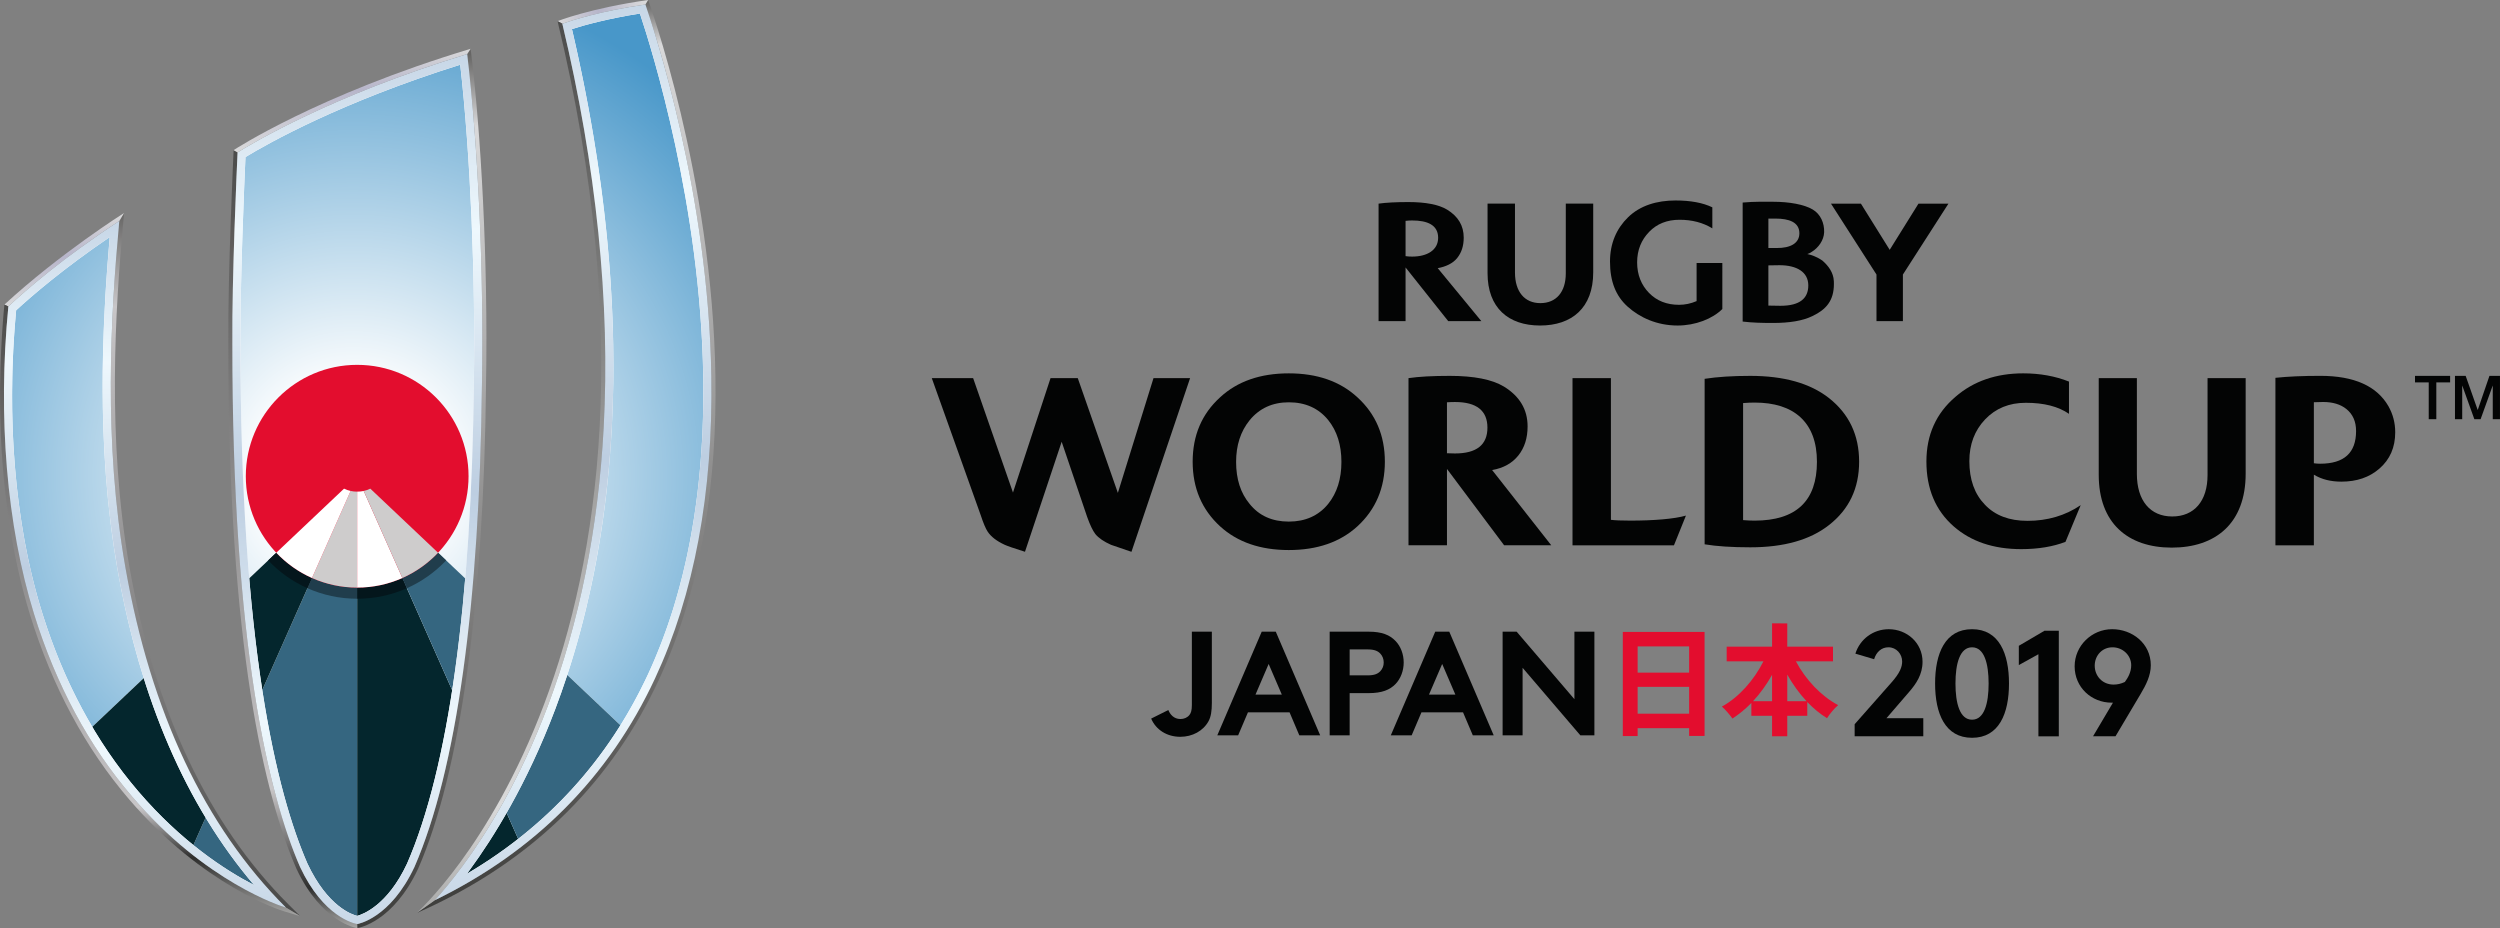 <?xml version="1.0" encoding="utf-8"?>
<!-- Generator: Adobe Illustrator 16.0.4, SVG Export Plug-In . SVG Version: 6.00 Build 0)  -->
<!DOCTYPE svg PUBLIC "-//W3C//DTD SVG 1.1//EN" "http://www.w3.org/Graphics/SVG/1.1/DTD/svg11.dtd">
<svg version="1.1"
	 id="svg2" xmlns:svg="http://www.w3.org/2000/svg" xmlns:inkscape="http://www.inkscape.org/namespaces/inkscape" xmlns:sodipodi="http://sodipodi.sourceforge.net/DTD/sodipodi-0.dtd" xmlns:cc="http://creativecommons.org/ns#" xmlns:dc="http://purl.org/dc/elements/1.1/" xmlns:rdf="http://www.w3.org/1999/02/22-rdf-syntax-ns#" inkscape:version="0.92.1 r15371" sodipodi:docname="2019-Rugby-World-Cup.svg"
	 xmlns="http://www.w3.org/2000/svg" xmlns:xlink="http://www.w3.org/1999/xlink" x="0px" y="0px" width="611.688px"
	 height="227.08px" viewBox="41.252 9.216 611.688 227.08" enable-background="new 41.252 9.216 611.688 227.08"
	 xml:space="preserve">
<rect x="41.252" y="9.216" width="611.688" height="227.08" fill="#808080" stroke="none"/>
<sodipodi:namedview  fit-margin-top="0" id="namedview4" borderopacity="1" pagecolor="#ffffff" fit-margin-left="0" inkscape:cx="455.72059" inkscape:cy="262.6047" inkscape:zoom="1" gridtolerance="10" objecttolerance="10" bordercolor="#666666" showgrid="false" guidetolerance="10" inkscape:current-layer="g10" inkscape:window-maximized="1" inkscape:window-y="-8" inkscape:window-x="-8" fit-margin-bottom="0" fit-margin-right="0" inkscape:window-height="705" inkscape:window-width="1366" inkscape:pageopacity="0" inkscape:pageshadow="2">
	</sodipodi:namedview>
<path id="path226" inkscape:connector-curvature="0" fill="#030404" d="M337.762,181.166c0,2.02-0.218,3.4-0.797,4.479
	c-1.308,2.43-3.99,3.848-6.92,3.848c-3.298,0-5.975-1.736-7.133-4.455l4.202-2.098c0.398,1.006,1.302,2.205,2.966,2.205
	c0.905,0,1.707-0.361,2.212-1.012c0.363-0.477,0.579-1.086,0.579-2.424v-17.936h4.891V181.166z"/>
<path id="path230" inkscape:connector-curvature="0" fill="#030404" d="M348.442,179.166h6.438l-3.22-7.495L348.442,179.166z
	 M339.098,189.131l10.864-25.357h3.442l10.863,25.357h-5.106l-2.387-5.619h-10.184l-2.394,5.619H339.098z"/>
<path id="path234" inkscape:connector-curvature="0" fill="#030404" d="M375.898,174.46c1.665,0,2.497-0.398,3.083-1.02
	c0.54-0.572,0.831-1.295,0.831-2.134c0-0.832-0.291-1.599-0.831-2.171c-0.586-0.615-1.418-1.024-3.083-1.024h-4.418v6.349H375.898z
	 M371.48,178.807v10.322h-4.89v-25.358h9.525c3.257,0,5.187,0.802,6.597,2.285c1.266,1.302,1.99,3.256,1.99,5.251
	c0,1.989-0.725,3.949-1.99,5.257c-1.381,1.448-3.34,2.243-6.597,2.243H371.48z"/>
<path id="path238" inkscape:connector-curvature="0" fill="#030404" d="M390.892,179.166h6.45l-3.225-7.495L390.892,179.166z
	 M381.547,189.131l10.87-25.357h3.436l10.871,25.357h-5.113l-2.388-5.619h-10.177l-2.393,5.619H381.547z"/>
<path id="path242" inkscape:connector-curvature="0" fill="#030404" d="M408.902,163.773h3.437l14.133,16.518v-16.518h4.889v25.356
	h-3.442l-14.126-16.518v16.518h-4.89V163.773z"/>
<path id="path246" inkscape:connector-curvature="0" fill="#030404" d="M495.218,169.148c1.116-3.552,4.36-5.98,8.164-5.98
	c4.432,0,8.266,3.316,8.266,7.97c0,3.136-1.586,5.427-3.321,7.421l-5.499,6.379h9.007v4.432h-16.796v-2.955l9.079-10.291
	c1.994-2.262,2.544-3.732,2.544-5.059c0-1.809-1.398-3.472-3.357-3.472c-1.726,0-2.984,1.188-3.503,2.917L495.218,169.148z"/>
<path id="path250" inkscape:connector-curvature="0" fill="#030404" d="M523.766,167.595c-2.99,0-4.058,3.986-4.058,8.857
	c0,4.872,1.067,8.856,4.058,8.856s4.052-3.984,4.052-8.856C527.817,171.582,526.756,167.595,523.766,167.595 M523.766,163.165
	c6.603,0,9.038,5.945,9.038,13.288c0,7.342-2.436,13.282-9.038,13.282c-6.607,0-9.043-5.939-9.043-13.282
	C514.723,169.11,517.158,163.165,523.766,163.165"/>
<path id="path254" inkscape:connector-curvature="0" fill="#030404" d="M535.208,167.227l6.281-3.689h3.502v25.833h-4.99v-20.083
	l-4.793,2.653V167.227z"/>
<path id="path258" inkscape:connector-curvature="0" fill="#030404" d="M562.707,171.985c0-2.43-2.067-4.39-4.582-4.39
	c-2.544,0-4.348,2.026-4.348,4.499c0,2.478,1.845,4.623,4.611,4.623c0.918,0,1.811-0.192,2.762-0.639
	C561.857,175.126,562.707,173.722,562.707,171.985 M553.369,189.365l4.87-8.223h-0.337c-4.902,0-9.037-3.732-9.037-8.898
	c0-5.016,4.172-9.08,9.187-9.08c4.841,0,9.448,3.431,9.448,8.82c0,2.545-1.177,4.836-2.544,7.121l-6.09,10.26H553.369z"/>
<path id="path260" inkscape:connector-curvature="0" fill="#E30D2E" d="M441.94,183.838h12.601v-6.566H441.94V183.838z
	 M454.541,167.373H441.94v6.42h12.601V167.373z M438.311,163.833h20.004v25.448h-3.773v-1.898H441.94v1.93h-3.63V163.833z"/>
<path id="path264" inkscape:connector-curvature="0" fill="#E30D2E" d="M478.553,180.777h4.715c-1.784-1.906-3.363-4.101-4.715-6.5
	V180.777z M474.832,174.331c-1.319,2.376-2.898,4.541-4.653,6.447h4.653V174.331z M489.742,171.022h-9.08
	c2.341,4.419,6.12,8.496,10.34,10.72c-0.881,0.74-2.109,2.199-2.725,3.199c-1.73-1.061-3.34-2.41-4.829-3.959v3.369h-4.896v5.01
	h-3.721v-5.01h-5.063v-3.135c-1.44,1.465-2.99,2.756-4.631,3.811c-0.614-0.881-1.76-2.225-2.581-2.932
	c4.162-2.26,7.88-6.503,10.166-11.074h-8.995v-3.576h11.104v-5.709l3.721,0.007v5.702h11.189V171.022z"/>
<path id="path268" inkscape:connector-curvature="0" fill="#030404" d="M393.129,67.397c0-3.154-2.658-4.239-6.366-4.239
	c-0.489,0-1.073,0.03-1.604,0.097v8.634c0.465,0.084,1.114,0.109,1.604,0.109C390.471,71.998,393.129,70.394,393.129,67.397
	 M403.698,87.787h-8.103l-10.437-13.131v13.131h-6.603V59.041c1.772-0.258,4.355-0.386,7.301-0.386c4.18,0,7.424,0.616,9.454,1.846
	c2.72,1.658,4.077,3.936,4.077,6.855c0,1.995-0.524,3.659-1.593,4.985c-1.055,1.333-2.827,2.147-4.769,2.484L403.698,87.787z"/>
<path id="path272" inkscape:connector-curvature="0" fill="#030404" d="M462.663,84.824c-2.405,2.405-6.594,4.039-10.941,4.039
	c-5.034,0-9.268-1.941-12.258-4.648c-2.846-2.574-4.286-6.102-4.286-11.015c0-4.462,1.623-8.09,4.407-10.81
	c2.955-2.893,7.071-4.125,11.624-4.125c3.689,0,6.692,0.562,9.008,1.677v5.148c-2.286-1.404-4.963-2.104-8.025-2.104
	c-3.057,0-5.541,0.99-7.439,2.96c-1.905,1.972-2.937,4.425-2.937,7.483c0,3.008,1.024,5.54,2.919,7.47
	c1.887,1.93,4.334,2.895,7.331,2.895c1.435,0,2.9-0.296,4.299-0.905v-9.32h6.299V84.824z"/>
<path id="path276" inkscape:connector-curvature="0" fill="#030404" d="M483.698,79.051c0-3.298-2.846-4.944-7.048-4.944
	c-0.832,0-2.207,0.011-2.72,0.042v9.838c0.513,0.031,2.116,0.049,2.954,0.049C481.709,84.036,483.698,82.155,483.698,79.051
	 M481.516,66.299c0-2.719-2.514-3.6-5.854-3.6h-1.73v7.2h2.044C479.321,69.929,481.516,68.728,481.516,66.299 M489.962,78.7
	c0,4.083-1.905,6.258-5.251,7.85c-2.43,1.188-5.66,1.688-9.701,1.688c-2.537,0-4.997-0.055-7.373-0.344v-29.12
	c2.948-0.264,5.426-0.193,7.421-0.193c3.974,0,7.64,0.658,9.726,1.9c1.93,1.146,2.857,3.333,2.791,5.541
	c-0.06,1.977-1.405,3.833-3.057,4.834c-0.17,0.108-0.344,0.212-0.524,0.309c-0.175,0.084-0.344,0.151-0.531,0.21
	c1.134,0.242,2.262,0.7,3.214,1.296c0.156,0.097,0.314,0.199,0.464,0.302c1.496,1.297,2.721,2.948,2.805,5.04
	C489.955,78.235,489.962,78.465,489.962,78.7"/>
<path id="path280" inkscape:connector-curvature="0" fill="#030404" d="M418.062,88.863c-7.742,0-12.844-4.322-12.844-12.805V59.039
	h6.711v16.856c0,4.691,2.346,7.488,6.21,7.488c3.877,0,6.223-2.712,6.223-7.283V59.039h6.71v16.815
	C431.072,84.583,425.803,88.863,418.062,88.863"/>
<path id="path284" inkscape:connector-curvature="0" fill="#030404" d="M510.655,59.042l-7.041,11.305l-7.043-11.305h-7.325
	l11.136,17.346v11.394h3.232h3.231V76.387l11.142-17.346H510.655z"/>
<path id="path288" inkscape:connector-curvature="0" fill="#030404" d="M332.439,101.733l-14.349,42.498
	c-1.134-0.369-2.803-0.94-4.998-1.712c-1.749-0.777-3.026-1.651-3.833-2.628c-0.652-0.856-1.327-2.272-2.015-4.214l-6.229-18.371
	l-8.977,26.914c-2.599-0.82-4.269-1.386-4.986-1.718c-1.953-0.91-3.334-1.972-4.141-3.202c-0.489-0.735-1.063-2.086-1.707-4.044
	l-11.968-33.521h10.116l9.75,27.998l9.192-27.998h6.662l9.81,28.082l8.719-28.082H332.439z"/>
<path id="path292" inkscape:connector-curvature="0" fill="#030404" d="M369.465,122.24c0-4.155-1.079-7.567-3.237-10.249
	c-2.357-2.895-5.583-4.342-9.641-4.342c-3.997,0-7.192,1.472-9.592,4.402c-2.201,2.718-3.298,6.125-3.298,10.189
	c0,4.19,1.097,7.615,3.298,10.261c2.315,2.893,5.511,4.335,9.592,4.335c4.058,0,7.283-1.442,9.641-4.335
	C368.386,129.812,369.465,126.4,369.465,122.24 M380.094,122.186c0,6.427-2.249,11.708-6.723,15.814
	c-4.232,3.864-9.833,5.799-16.784,5.799c-6.964,0-12.57-1.936-16.804-5.799c-4.479-4.105-6.716-9.387-6.716-15.814
	c0-6.439,2.236-11.684,6.716-15.761c4.233-3.906,9.84-5.859,16.804-5.859c6.951,0,12.552,1.953,16.784,5.859
	C377.845,110.502,380.094,115.747,380.094,122.186"/>
<path id="path296" inkscape:connector-curvature="0" fill="#030404" d="M405.189,113.855c0-4.179-2.66-6.276-7.941-6.276
	c-0.7,0-1.344,0.023-1.96,0.072v12.462c0.616,0.035,1.26,0.054,1.96,0.054C402.529,120.167,405.189,118.062,405.189,113.855
	 M420.81,142.637h-11.534l-13.987-18.683v18.683h-9.411v-40.9c2.533-0.374,5.896-0.555,10.087-0.555
	c5.95,0,10.358,0.875,13.245,2.611c3.865,2.369,5.806,5.613,5.806,9.761c0,2.846-0.753,5.214-2.26,7.102
	c-1.513,1.893-3.641,3.086-6.416,3.569L420.81,142.637z"/>
<path id="path300" inkscape:connector-curvature="0" fill="#030404" d="M453.759,135.367l-2.931,7.272h-24.821v-40.907h9.399v34.673
	c1.02,0.126,2.599,0.192,4.757,0.192C445.867,136.597,450.942,136.188,453.759,135.367"/>
<path id="path304" inkscape:connector-curvature="0" fill="#030404" d="M485.812,122.209c0-4.811-1.368-8.459-4.088-10.949
	c-2.61-2.363-6.33-3.544-11.171-3.544c-0.856,0-1.79,0.036-2.81,0.12v28.638c1.02,0.079,1.953,0.126,2.81,0.126
	C480.724,136.6,485.812,131.795,485.812,122.209 M496.134,122.184c0,6.511-2.467,11.679-7.38,15.507
	c-4.612,3.624-11.021,5.439-19.244,5.439c-4.516,0-8.248-0.247-11.178-0.736v-40.49c3.135-0.488,6.867-0.723,11.178-0.723
	c8.223,0,14.632,1.809,19.244,5.427C493.667,110.483,496.134,115.673,496.134,122.184"/>
<path id="path308" inkscape:connector-curvature="0" fill="#030404" d="M550.349,132.813l-3.727,8.983
	c-3.02,1.158-6.618,1.779-10.826,1.779c-6.777,0-12.306-1.863-16.538-5.578c-4.438-3.9-6.662-9.194-6.662-15.861
	c0-6.511,2.369-11.787,7.096-15.821c4.425-3.846,9.979-5.751,16.61-5.751c4.063,0,7.796,0.676,11.177,2.014v7.892
	c-2.604-1.803-6.124-2.701-10.562-2.701c-4.069,0-7.373,1.35-9.965,4.069c-2.562,2.707-3.848,6.101-3.848,10.201
	c0,4.504,1.268,8.055,3.812,10.671c2.507,2.646,5.974,3.943,10.417,3.943C542.222,136.654,546.568,135.376,550.349,132.813"/>
<path id="path312" inkscape:connector-curvature="0" fill="#030404" d="M572.623,143.205c-10.762,0-17.864-6.011-17.864-17.81
	v-23.658h9.333v23.43c0,6.529,3.262,10.417,8.646,10.417c5.384,0,8.646-3.774,8.646-10.127v-23.719h9.326v23.369
	C590.71,137.248,583.385,143.205,572.623,143.205"/>
<path id="path316" inkscape:connector-curvature="0" fill="#030404" d="M617.725,114.682c0-2.328-0.791-4.123-2.388-5.402
	c-1.417-1.133-3.31-1.706-5.667-1.706c-0.784,0-1.544,0.054-2.273,0.06v14.928c0.507,0.078,1.001,0.114,1.525,0.114
	C614.819,122.676,617.725,120.006,617.725,114.682 M627.304,114.983c0,3.702-1.296,6.674-3.894,8.911
	c-2.448,2.123-5.541,3.17-9.291,3.17c-2.568,0-4.806-0.547-6.723-1.706v17.292h-9.405v-40.99c2.979-0.321,6.644-0.484,11.003-0.484
	c8.254,0,13.819,2.49,16.658,7.446C626.744,110.564,627.304,112.693,627.304,114.983"/>
<path id="path320" inkscape:connector-curvature="0" fill="#030404" d="M632.142,101.178h8.592v1.604h-3.376v9.006h-1.856v-9.006
	h-3.359V101.178z"/>
<path id="path324" inkscape:connector-curvature="0" fill="#FFFFFF" d="M154.663,222.41c0.233-0.309,0.464-0.625,0.697-0.94
	c5.675-7.733,13.897-20.812,20.829-39.202c7.785-20.639,12.403-43.638,13.729-68.349c1.621-30.069-1.65-62.83-9.717-97.361
	l-0.217-0.918l0.901-0.286c3.357-1.065,8.998-2.595,16.774-3.83l0.854-0.134l0.272,0.819c3.487,10.436,14.911,47.715,15.553,89.161
	c0.438,28.324-4.177,53.039-13.707,73.461c-9.726,20.847-24.745,37.353-44.635,49.071L154.663,222.41 M102.967,226.703
	c-7.204-3.734-18.021-10.787-28.636-23.182c-10.501-12.265-18.524-27.202-23.844-44.405c-6.563-21.223-8.799-47.528-6.299-74.072
	l0.039-0.39l0.286-0.264c3.656-3.371,11.511-10.189,23.013-18l1.768-1.204l-0.182,2.136c-1.884,21.947-3.375,50.985,1.88,80.921
	c5.562,31.699,16.739,57.57,33.219,76.892L102.967,226.703 M128.406,234.301c-1.244-0.303-7.699-2.352-12.871-13.398
	c-7.555-17.351-16.532-53.577-16.462-127.791c-0.108-14.569,0.91-38.518,1.226-45.505l0.021-0.546l0.464-0.282
	c4.891-2.98,23.155-13.421,52.779-22.701l1.174-0.368l0.143,1.226c2.475,21.86,3.778,52.476,3.332,78.001
	c-0.541,53.763-6.221,94.563-16.428,117.987c-4.921,10.523-11.099,12.893-12.875,13.369l-0.251,0.069L128.406,234.301"/>
<path id="path328" inkscape:connector-curvature="0" fill="#FFFFFF" d="M75.103,202.859c-10.41-12.156-18.364-26.972-23.641-44.045
	c-6.528-21.106-8.747-47.255-6.26-73.673c3.834-3.535,11.571-10.224,22.896-17.909c-1.932,22.471-3.31,51.592,1.889,81.189
	c5.602,31.911,16.848,57.909,33.449,77.377C96.218,222.056,85.57,215.081,75.103,202.859 M157.193,102.92
	c-0.541,53.633-6.19,94.294-16.345,117.597c-4.826,10.324-10.93,12.451-12.204,12.793c-1.226-0.295-7.226-2.248-12.19-12.84
	c-7.495-17.221-16.432-53.317-16.363-127.363c-0.113-14.747,0.949-39.384,1.222-45.458c5.467-3.332,23.376-13.46,52.554-22.601
	C156.34,46.918,157.645,77.304,157.193,102.92 M155.479,223.021c0.234-0.316,0.473-0.633,0.701-0.953
	c5.715-7.775,13.989-20.941,20.964-39.439c7.815-20.73,12.46-43.829,13.794-68.657c1.625-30.169-1.655-63.021-9.748-97.648
	c3.09-0.979,8.738-2.543,16.632-3.795c3.028,9.067,14.854,47.043,15.496,88.854c0.438,28.167-4.142,52.735-13.607,73.019
	C190.062,195.074,175.198,211.407,155.479,223.021"/>
<path id="path332" inkscape:connector-curvature="0" fill="#030404" d="M650.358,101.179l-2.852,8.313h-0.035l-2.931-8.313h-2.617
	v10.61h1.772v-8.187h0.031l2.942,8.187h1.525l2.947-8.187h0.031v8.187h1.766v-10.61H650.358z"/>
<radialGradient id="path356_1_" cx="-679.953" cy="361.666" r="0.999" gradientTransform="matrix(181.319 0 0 181.319 123416.953 -65450.984)" gradientUnits="userSpaceOnUse">
	<stop  offset="0" style="stop-color:#FFFFFF"/>
	<stop  offset="0.116" style="stop-color:#FFFFFF"/>
	<stop  offset="0.678" style="stop-color:#4897C9"/>
	<stop  offset="1" style="stop-color:#4897C9"/>
</radialGradient>
<path id="path356" inkscape:connector-curvature="0" fill="url(#path356_1_)" d="M181.189,16.325
	c0.057,0.243,0.117,0.49,0.174,0.737l0,0c0.021,0.104,0.047,0.208,0.068,0.312l0,0c0.035,0.143,0.07,0.282,0.104,0.42l0,0
	c0.026,0.125,0.052,0.247,0.077,0.373l0,0c0.035,0.125,0.057,0.247,0.088,0.368l0,0c0.034,0.13,0.061,0.26,0.086,0.386l0,0
	c0.021,0.108,0.053,0.212,0.074,0.325l0,0c0.034,0.147,0.068,0.294,0.104,0.446l0,0c0.004,0.043,0.018,0.086,0.025,0.125l0,0
	c0.135,0.589,0.27,1.187,0.399,1.781l0,0c0.009,0.056,0.026,0.121,0.038,0.178l0,0c0.044,0.186,0.083,0.364,0.122,0.545l0,0
	c0.005,0.048,0.021,0.096,0.03,0.143l0,0c0.043,0.199,0.086,0.395,0.125,0.589l0,0c0.005,0.017,0.01,0.035,0.014,0.052l0,0
	c2.33,10.749,4.193,21.31,5.58,31.664l0,0c0,0.004,0,0.009,0,0.009l0,0c0.117,0.845,0.225,1.694,0.334,2.539l0,0
	c0.004,0.018,0.004,0.039,0.004,0.056l0,0c0.025,0.187,0.047,0.373,0.073,0.559l0,0c0.005,0.048,0.009,0.095,0.013,0.139l0,0
	c0.026,0.173,0.044,0.347,0.07,0.524l0,0c0.004,0.057,0.012,0.108,0.017,0.165l0,0c0.022,0.177,0.044,0.355,0.065,0.528l0,0
	c0,0.017,0.004,0.035,0.004,0.048l0,0c0.069,0.58,0.143,1.165,0.208,1.746l0,0c0.013,0.065,0.018,0.13,0.021,0.199l0,0
	c0.022,0.147,0.034,0.303,0.057,0.455l0,0c0.009,0.082,0.013,0.16,0.026,0.238l0,0c0.017,0.151,0.029,0.294,0.047,0.442l0,0
	c0.018,0.091,0.021,0.178,0.035,0.269l0,0c0.018,0.143,0.03,0.286,0.047,0.429l0,0c0.01,0.087,0.014,0.173,0.026,0.256l0,0
	c0.026,0.26,0.057,0.511,0.083,0.771l0,0c0.013,0.1,0.025,0.208,0.034,0.308l0,0c0.013,0.121,0.026,0.238,0.039,0.359l0,0
	c0.009,0.122,0.026,0.234,0.034,0.355l0,0c0.018,0.117,0.026,0.238,0.039,0.351l0,0c0.014,0.121,0.026,0.238,0.035,0.355l0,0
	c0.013,0.113,0.025,0.229,0.035,0.347l0,0c0.012,0.121,0.025,0.251,0.043,0.381l0,0c0.004,0.104,0.021,0.212,0.03,0.32l0,0
	c0.013,0.156,0.03,0.316,0.048,0.472l0,0c0.004,0.074,0.013,0.152,0.021,0.221l0,0c0.021,0.238,0.043,0.463,0.064,0.693l0,0
	c0.009,0.065,0.014,0.134,0.021,0.204l0,0c0.014,0.173,0.031,0.351,0.049,0.52l0,0c0.004,0.078,0.012,0.156,0.017,0.229l0,0
	c0.021,0.161,0.034,0.325,0.048,0.49l0,0c0.008,0.078,0.013,0.156,0.021,0.234l0,0c0.018,0.178,0.025,0.351,0.043,0.524l0,0
	c0.009,0.065,0.018,0.122,0.021,0.187l0,0c0.044,0.485,0.083,0.966,0.122,1.451l0,0c0,0.018,0.004,0.039,0.004,0.057l0,0
	c0.022,0.216,0.039,0.441,0.062,0.663l0,0c0,0.052,0.004,0.095,0.008,0.139l0,0c0.014,0.204,0.035,0.398,0.048,0.598l0,0
	c0.005,0.043,0.009,0.087,0.009,0.13l0,0c0.021,0.217,0.035,0.438,0.052,0.65l0,0c0.005,0.026,0.009,0.048,0.009,0.069l0,0
	c0.052,0.75,0.112,1.499,0.164,2.244l0,0v0.004c0.018,0.238,0.035,0.485,0.049,0.724l0,0c0,0.017,0.004,0.035,0.004,0.052l0,0
	c0.494,7.205,0.736,14.296,0.736,21.262l0,0c0,1.005-0.004,2.006-0.014,3.007l0,0c0,0.065-0.004,0.125-0.004,0.19l0,0
	c0,0.134,0,0.273,0,0.412l0,0c-0.004,0.199-0.009,0.395-0.009,0.589l0,0c-0.004,0.048-0.004,0.091-0.004,0.139l0,0
	c-0.052,3.5-0.169,6.966-0.343,10.397l0,0c-0.008,0.165-0.021,0.338-0.029,0.507l0,0c-0.01,0.178-0.018,0.36-0.031,0.542l0,0
	c-0.004,0.065-0.008,0.13-0.013,0.2l0,0c0,0.117-0.009,0.229-0.018,0.351l0,0c-0.004,0.074-0.009,0.147-0.013,0.221l0,0
	c-0.004,0.108-0.014,0.216-0.018,0.329l0,0c-0.004,0.074-0.013,0.147-0.018,0.217l0,0c-0.004,0.112-0.008,0.221-0.018,0.333l0,0
	c-0.004,0.074-0.008,0.151-0.012,0.229l0,0c-0.01,0.108-0.018,0.217-0.018,0.325l0,0c-0.009,0.069-0.014,0.143-0.018,0.212l0,0
	c-0.009,0.13-0.021,0.26-0.026,0.395l0,0c0,0.047-0.004,0.095-0.009,0.151l0,0c-0.013,0.178-0.029,0.36-0.039,0.546l0,0
	c0,0.03-0.004,0.056-0.004,0.086l0,0c-0.018,0.152-0.025,0.299-0.035,0.446l0,0c-0.004,0.065-0.008,0.134-0.013,0.204l0,0
	c-0.013,0.117-0.013,0.23-0.026,0.342l0,0c-0.004,0.074-0.012,0.143-0.012,0.217l0,0c-0.014,0.108-0.018,0.216-0.027,0.325l0,0
	c-0.004,0.074-0.012,0.152-0.017,0.226l0,0c-0.009,0.112-0.018,0.225-0.021,0.333l0,0c-0.009,0.069-0.013,0.139-0.022,0.208l0,0
	c-0.008,0.117-0.013,0.229-0.025,0.338l0,0c-0.004,0.069-0.014,0.139-0.018,0.208l0,0c-0.004,0.138-0.021,0.277-0.03,0.411l0,0
	c-0.005,0.043-0.009,0.087-0.009,0.13l0,0c-0.018,0.177-0.034,0.355-0.043,0.537l0,0c-0.009,0.047-0.014,0.095-0.018,0.143l0,0
	c-0.013,0.13-0.018,0.26-0.03,0.385l0,0c-0.009,0.078-0.013,0.147-0.021,0.229l0,0c-0.009,0.1-0.018,0.2-0.026,0.303l0,0
	c-0.008,0.083-0.018,0.169-0.021,0.251l0,0c-0.008,0.095-0.018,0.187-0.03,0.286l0,0c-0.005,0.082-0.009,0.169-0.021,0.247l0,0
	c-0.005,0.1-0.018,0.195-0.026,0.299l0,0c-0.004,0.082-0.013,0.16-0.021,0.242l0,0c-0.009,0.104-0.018,0.204-0.025,0.312l0,0
	c-0.01,0.069-0.018,0.143-0.026,0.217l0,0c-0.013,0.143-0.026,0.286-0.039,0.429l0,0c-0.005,0.078-0.013,0.152-0.026,0.229l0,0
	c-0.008,0.135-0.021,0.269-0.034,0.399l0,0c-0.009,0.069-0.018,0.139-0.022,0.199l0,0c-0.008,0.113-0.021,0.221-0.029,0.333l0,0
	c-0.009,0.078-0.018,0.152-0.026,0.229l0,0c-0.009,0.1-0.017,0.199-0.03,0.308l0,0c-0.009,0.078-0.018,0.16-0.025,0.238l0,0
	c-0.01,0.1-0.022,0.191-0.031,0.291l0,0c-0.008,0.078-0.013,0.16-0.025,0.243l0,0c-0.014,0.104-0.026,0.212-0.035,0.32l0,0
	c-0.009,0.065-0.013,0.134-0.021,0.199l0,0c-0.009,0.13-0.025,0.251-0.043,0.377l0,0c0,0.052-0.009,0.104-0.014,0.165l0,0
	c-0.025,0.169-0.039,0.347-0.064,0.52l0,0c0,0.048-0.004,0.095-0.009,0.143l0,0c-0.018,0.125-0.034,0.255-0.044,0.385l0,0
	c-0.013,0.074-0.021,0.152-0.029,0.226l0,0c-0.014,0.095-0.021,0.199-0.035,0.294l0,0c-0.009,0.083-0.021,0.165-0.03,0.247l0,0
	c-0.009,0.095-0.021,0.186-0.034,0.281l0,0c-0.01,0.087-0.018,0.169-0.026,0.251l0,0c-0.013,0.095-0.026,0.187-0.034,0.277l0,0
	c-0.014,0.086-0.022,0.165-0.035,0.251l0,0c-0.004,0.091-0.021,0.173-0.03,0.265l0,0c-0.009,0.095-0.022,0.182-0.034,0.273l0,0
	c-0.01,0.082-0.018,0.16-0.027,0.242l0,0c-0.021,0.139-0.034,0.282-0.056,0.42l0,0c-0.013,0.117-0.03,0.229-0.048,0.351l0,0
	c-0.004,0.082-0.018,0.16-0.03,0.238l0,0c-0.009,0.095-0.021,0.195-0.034,0.29l0,0c-0.009,0.083-0.021,0.178-0.035,0.264l0,0
	c-0.013,0.083-0.021,0.165-0.035,0.238l0,0c-0.012,0.096-0.021,0.191-0.034,0.282l0,0c-0.013,0.086-0.021,0.173-0.034,0.26l0,0
	c-0.014,0.087-0.026,0.169-0.035,0.251l0,0c-0.013,0.095-0.025,0.182-0.039,0.273l0,0c-0.008,0.083-0.025,0.169-0.034,0.255l0,0
	c-0.018,0.096-0.026,0.191-0.034,0.282l0,0c-0.018,0.078-0.027,0.156-0.039,0.234l0,0c-0.014,0.122-0.035,0.247-0.053,0.368l0,0
	c-0.018,0.117-0.03,0.234-0.047,0.347l0,0c-0.018,0.104-0.026,0.204-0.049,0.308l0,0c-0.008,0.074-0.017,0.156-0.029,0.229l0,0
	c-0.018,0.1-0.026,0.191-0.044,0.286l0,0c-0.013,0.086-0.021,0.173-0.039,0.251l0,0c-0.013,0.091-0.021,0.178-0.039,0.265l0,0
	c-0.013,0.091-0.026,0.177-0.038,0.269l0,0c-0.014,0.078-0.022,0.16-0.035,0.234l0,0c-0.018,0.095-0.025,0.195-0.043,0.286l0,0
	c-0.014,0.078-0.026,0.161-0.035,0.234l0,0c-0.013,0.091-0.03,0.186-0.043,0.277l0,0c-0.018,0.078-0.021,0.152-0.039,0.23l0,0
	c-0.053,0.368-0.113,0.736-0.169,1.096l0,0c-0.009,0.057-0.022,0.117-0.03,0.169l0,0c-0.018,0.104-0.035,0.217-0.053,0.321l0,0
	c-0.008,0.065-0.021,0.13-0.029,0.195l0,0c-0.018,0.104-0.035,0.208-0.053,0.316l0,0c-0.008,0.061-0.021,0.121-0.03,0.182l0,0
	c-0.017,0.108-0.039,0.217-0.052,0.321l0,0c-0.014,0.069-0.026,0.13-0.035,0.195l0,0c-0.018,0.1-0.029,0.204-0.052,0.303l0,0
	c-0.013,0.065-0.017,0.134-0.03,0.195l0,0c-0.021,0.104-0.035,0.216-0.057,0.325l0,0c-0.008,0.03-0.008,0.061-0.018,0.095l0,0
	c-0.047,0.277-0.1,0.559-0.146,0.84l0,0c0,0.004,0,0.009,0,0.022l0,0c-0.021,0.112-0.043,0.229-0.064,0.346l0,0
	c-0.01,0.052-0.018,0.108-0.027,0.156l0,0c-0.021,0.113-0.038,0.225-0.064,0.342l0,0c-0.004,0.047-0.018,0.104-0.025,0.156l0,0
	c-0.018,0.117-0.044,0.229-0.061,0.342l0,0c-0.01,0.048-0.021,0.1-0.031,0.152l0,0c-0.018,0.117-0.043,0.229-0.064,0.347l0,0
	c-0.009,0.047-0.018,0.091-0.018,0.138l0,0c-0.025,0.117-0.047,0.243-0.074,0.364l0,0c0,0.03-0.008,0.061-0.017,0.091l0,0
	c-0.104,0.581-0.217,1.157-0.333,1.737l0,0c-0.005,0.03-0.01,0.061-0.014,0.091l0,0c-0.025,0.125-0.052,0.251-0.074,0.381l0,0
	c-0.008,0.035-0.017,0.069-0.025,0.104l0,0c-0.025,0.134-0.048,0.264-0.078,0.394l0,0c-0.004,0.026-0.008,0.048-0.008,0.069l0,0
	c-0.035,0.143-0.062,0.286-0.092,0.429l0,0v0.004c-0.156,0.776-0.316,1.551-0.48,2.322l0,0v0.009
	c-0.031,0.143-0.061,0.294-0.096,0.438l0,0c0,0.013-0.004,0.026-0.009,0.035l0,0c-1.59,7.412-3.526,14.608-5.801,21.553l0,0
	l13.005,12.308c2.158-3.457,4.146-7.058,5.957-10.805l0,0c0.009-0.013,0.018-0.035,0.031-0.052l0,0
	c0.061-0.134,0.121-0.269,0.189-0.398l0,0c0.01-0.031,0.022-0.061,0.039-0.087l0,0c0.061-0.13,0.122-0.251,0.178-0.377l0,0
	c0.018-0.035,0.031-0.065,0.044-0.095l0,0c0.073-0.147,0.147-0.303,0.216-0.455l0,0c0.074-0.16,0.148-0.312,0.222-0.468l0,0
	c0.013-0.039,0.03-0.078,0.048-0.117l0,0c0.057-0.117,0.112-0.234,0.164-0.351l0,0c0.021-0.056,0.043-0.104,0.069-0.156l0,0
	c0.044-0.108,0.096-0.212,0.147-0.316l0,0c0.018-0.057,0.043-0.104,0.064-0.156l0,0c0.049-0.104,0.1-0.216,0.144-0.32l0,0
	c0.026-0.052,0.048-0.108,0.073-0.165l0,0c0.048-0.1,0.096-0.204,0.139-0.312l0,0c0.021-0.052,0.048-0.113,0.074-0.165l0,0
	c0.043-0.104,0.091-0.204,0.134-0.308l0,0c0.022-0.057,0.048-0.117,0.073-0.169l0,0c0.049-0.104,0.088-0.208,0.135-0.308l0,0
	c0.021-0.056,0.048-0.117,0.074-0.173l0,0c0.039-0.104,0.082-0.204,0.129-0.308l0,0c0.026-0.061,0.053-0.117,0.074-0.178l0,0
	c0.043-0.104,0.091-0.199,0.13-0.303l0,0c0.021-0.056,0.052-0.117,0.073-0.178l0,0c0.044-0.1,0.087-0.199,0.131-0.299l0,0
	c0.021-0.065,0.047-0.121,0.073-0.186l0,0c0.039-0.1,0.082-0.204,0.126-0.303l0,0c0.025-0.057,0.047-0.117,0.073-0.173l0,0
	c0.044-0.108,0.087-0.208,0.126-0.312l0,0c0.021-0.061,0.047-0.117,0.073-0.178l0,0c0.044-0.104,0.083-0.212,0.122-0.312l0,0
	c0.025-0.056,0.047-0.117,0.073-0.173l0,0c0.043-0.104,0.082-0.208,0.121-0.312l0,0c0.026-0.061,0.048-0.117,0.073-0.182l0,0
	c0.043-0.1,0.082-0.204,0.121-0.308l0,0c0.026-0.061,0.044-0.121,0.07-0.178l0,0c0.043-0.108,0.078-0.208,0.121-0.308l0,0
	c0.021-0.065,0.047-0.13,0.068-0.19l0,0c0.044-0.104,0.083-0.199,0.117-0.303l0,0c0.026-0.061,0.053-0.13,0.074-0.186l0,0
	c0.039-0.104,0.082-0.217,0.117-0.316l0,0c0.021-0.057,0.047-0.122,0.068-0.178l0,0c0.039-0.108,0.083-0.221,0.127-0.329l0,0
	c0.017-0.057,0.038-0.108,0.056-0.165l0,0c0.044-0.113,0.082-0.221,0.121-0.33l0,0c0.026-0.056,0.044-0.112,0.069-0.173l0,0
	c0.043-0.113,0.082-0.226,0.121-0.334l0,0c0.018-0.056,0.039-0.108,0.061-0.165l0,0c0.048-0.134,0.096-0.273,0.144-0.412l0,0
	c0.013-0.03,0.026-0.056,0.034-0.086l0,0c0.061-0.161,0.117-0.333,0.174-0.499l0,0c0.03-0.073,0.057-0.143,0.082-0.221l0,0
	c0.03-0.091,0.061-0.182,0.096-0.277l0,0c0.034-0.082,0.061-0.169,0.086-0.255l0,0c0.031-0.083,0.061-0.161,0.087-0.243l0,0
	c0.03-0.095,0.065-0.187,0.095-0.282l0,0c0.027-0.074,0.049-0.147,0.074-0.216l0,0c0.039-0.1,0.069-0.195,0.104-0.299l0,0
	c0.018-0.069,0.049-0.134,0.07-0.204l0,0c0.029-0.104,0.068-0.208,0.1-0.316l0,0c0.025-0.061,0.043-0.122,0.064-0.182l0,0
	c0.039-0.108,0.069-0.217,0.108-0.325l0,0c0.021-0.061,0.039-0.122,0.061-0.178l0,0c0.034-0.113,0.069-0.217,0.104-0.325l0,0
	c0.018-0.065,0.039-0.121,0.057-0.182l0,0c0.034-0.113,0.073-0.221,0.111-0.333l0,0c0.014-0.057,0.035-0.117,0.053-0.173l0,0
	c0.035-0.117,0.074-0.238,0.108-0.351l0,0c0.017-0.048,0.03-0.095,0.048-0.147l0,0c0.039-0.125,0.073-0.247,0.117-0.368l0,0
	c0.012-0.043,0.025-0.086,0.039-0.134l0,0c0.043-0.125,0.077-0.251,0.121-0.381l0,0c0.013-0.039,0.025-0.082,0.034-0.121l0,0
	c0.044-0.134,0.078-0.264,0.121-0.394l0,0c0.013-0.039,0.022-0.069,0.03-0.108l0,0c0.039-0.139,0.087-0.277,0.126-0.416l0,0
	c0.009-0.026,0.017-0.056,0.026-0.082l0,0c0.043-0.147,0.086-0.291,0.129-0.434l0,0c0.01-0.026,0.014-0.043,0.022-0.065l0,0
	c0.039-0.151,0.082-0.303,0.13-0.455l0,0c0-0.013,0.009-0.026,0.009-0.039l0,0c4.193-14.422,6.394-30.49,6.589-48.031l0,0v-5.068
	c-0.008-0.36-0.008-0.715-0.018-1.075l0,0c-0.641-41.806-12.472-79.79-15.491-88.857l0,0
	C189.923,13.782,184.283,15.341,181.189,16.325 M101.312,47.646c-0.004,0.026-0.004,0.052-0.004,0.078l0,0
	c-0.264,5.896-1.222,28.319-1.222,43.136l0,0c0,0.775,0,1.521,0.004,2.248l0,0v0.871c0,22.155,0.814,40.896,2.145,56.734l0,0
	l4.64-4.384l18.559-17.559c0.065,0.035,0.13,0.069,0.199,0.1l0,0c0.828,0.386,1.807,0.62,2.873,0.633l0,0h0.021c0,0,0,0,0.009,0.004
	l0,0h0.008h0.018h0.008h0.022h0.004h0.021h0.004h0.017h0.026h0.004h0.022h0.009h0.021h0.004h0.021l0,0
	c0.009-0.004,0.018-0.004,0.026-0.004l0,0h0.004h0.021h0.004h0.018h0.009h0.017h0.013h0.008h0.013h0.017
	c1.019-0.035,1.963-0.265,2.764-0.633l0,0c0.065-0.035,0.125-0.065,0.19-0.095l0,0l18.559,17.559l4.675,4.414
	c1.204-14.309,1.91-30.078,2.097-47.177l0,0c0-0.217,0.005-0.433,0.009-0.65l0,0c0.445-25.616-0.85-56.006-3.332-77.875l0,0
	C124.689,34.191,106.779,44.324,101.312,47.646 M45.202,85.137c-0.017,0.221-0.043,0.429-0.056,0.646l0,0
	c-0.013,0.083-0.021,0.16-0.026,0.243l0,0c-0.009,0.13-0.022,0.264-0.035,0.39l0,0c-0.009,0.104-0.018,0.204-0.026,0.308l0,0
	c-0.008,0.113-0.021,0.221-0.026,0.334l0,0c-0.013,0.104-0.021,0.212-0.03,0.325l0,0c-0.009,0.1-0.017,0.208-0.026,0.312l0,0
	c-0.013,0.112-0.021,0.229-0.03,0.342l0,0c-0.004,0.095-0.018,0.19-0.022,0.286l0,0c-0.008,0.122-0.021,0.247-0.03,0.368l0,0
	c-0.004,0.087-0.013,0.178-0.017,0.265l0,0c-0.009,0.13-0.022,0.255-0.035,0.385l0,0c0,0.074-0.009,0.152-0.013,0.234l0,0
	c-0.013,0.143-0.021,0.282-0.03,0.425l0,0c-0.004,0.061-0.009,0.13-0.013,0.195l0,0c-0.013,0.147-0.026,0.294-0.031,0.442l0,0
	c-0.008,0.061-0.013,0.113-0.017,0.173l0,0c-0.009,0.156-0.021,0.316-0.03,0.477l0,0c-0.004,0.043-0.004,0.082-0.009,0.125l0,0
	c-0.013,0.173-0.021,0.338-0.035,0.507l0,0c0,0.03,0,0.061-0.004,0.091l0,0c-0.117,1.824-0.212,3.652-0.281,5.476l0,0l0,0
	c-0.004,0.195-0.013,0.381-0.022,0.567l0,0c0,0.026,0,0.057-0.004,0.078l0,0c-0.004,0.173-0.009,0.347-0.017,0.524l0,0
	c0,0.035,0,0.074-0.004,0.112l0,0c0,0.161-0.009,0.325-0.013,0.485l0,0c0,0.056-0.004,0.108-0.008,0.156l0,0
	c0,0.152-0.009,0.304-0.013,0.459l0,0c0,0.061-0.004,0.121-0.004,0.186l0,0c-0.004,0.139-0.004,0.277-0.008,0.42l0,0
	c-0.004,0.087-0.004,0.173-0.009,0.26l0,0c-0.004,0.117-0.004,0.229-0.009,0.342l0,0c-0.004,0.122-0.004,0.238-0.008,0.364l0,0
	c0,0.078,0,0.165-0.004,0.247l0,0c0,0.173-0.004,0.355-0.009,0.524l0,0v0.086c-0.026,1.304-0.035,2.604-0.035,3.899l0,0
	c0,2.066,0.026,4.115,0.083,6.156l0,0c0.004,0.03,0.004,0.065,0.008,0.091l0,0c0,0.13,0.009,0.255,0.009,0.385l0,0
	c0,0.03,0,0.056,0.004,0.091l0,0c0.009,0.2,0.017,0.403,0.021,0.607l0,0c0,0.086,0,0.173,0.004,0.26l0,0
	c0.004,0.082,0.009,0.16,0.013,0.243l0,0c0,0.112,0.008,0.225,0.013,0.342l0,0c0,0.056,0.004,0.112,0.009,0.173l0,0
	c0,0.173,0.009,0.351,0.018,0.528l0,0c0.004,0.03,0.004,0.056,0.004,0.086l0,0c0.008,0.161,0.013,0.316,0.017,0.477l0,0
	c0,0.035,0.004,0.069,0.004,0.104l0,0c0.03,0.585,0.056,1.161,0.086,1.742l0,0c0.399,7.529,1.196,14.864,2.383,21.869l0,0
	c0.004,0.009,0.004,0.018,0.009,0.026l0,0c0.056,0.364,0.121,0.728,0.182,1.087l0,0c0,0.004,0,0.008,0.004,0.013l0,0
	c0.03,0.169,0.061,0.338,0.091,0.511l0,0c0.004,0.013,0.004,0.039,0.008,0.056l0,0c0.065,0.347,0.126,0.698,0.191,1.049l0,0
	c0.004,0.021,0.008,0.043,0.013,0.069l0,0c0.031,0.143,0.061,0.295,0.087,0.438l0,0c0.004,0.035,0.013,0.065,0.017,0.1l0,0
	c0.065,0.329,0.126,0.663,0.195,0.987l0,0c0.004,0.048,0.013,0.091,0.026,0.139l0,0c0.021,0.13,0.052,0.256,0.074,0.381l0,0
	c0.008,0.043,0.017,0.083,0.021,0.117l0,0c0.035,0.16,0.069,0.32,0.1,0.481l0,0c0.009,0.039,0.018,0.086,0.026,0.125l0,0
	c0.026,0.117,0.048,0.234,0.069,0.355l0,0c0.013,0.057,0.026,0.113,0.035,0.169l0,0c0.026,0.117,0.048,0.221,0.074,0.334l0,0
	c0.009,0.052,0.021,0.104,0.03,0.156l0,0c0.03,0.152,0.065,0.294,0.095,0.442l0,0c0.013,0.065,0.026,0.13,0.039,0.19l0,0
	c0.026,0.091,0.039,0.187,0.061,0.273l0,0c0.018,0.078,0.035,0.152,0.052,0.226l0,0c0.017,0.086,0.039,0.186,0.056,0.277l0,0
	c0.021,0.104,0.048,0.199,0.069,0.307l0,0c0.021,0.096,0.043,0.195,0.065,0.295l0,0c0.022,0.078,0.039,0.156,0.056,0.234l0,0
	c0.018,0.078,0.035,0.156,0.052,0.234l0,0c0.017,0.078,0.035,0.152,0.056,0.229l0,0c0.018,0.091,0.039,0.182,0.057,0.264l0,0
	c0.03,0.126,0.061,0.251,0.091,0.377l0,0c0.013,0.074,0.03,0.152,0.052,0.226l0,0c0.018,0.082,0.035,0.165,0.057,0.247l0,0
	c0.017,0.069,0.035,0.139,0.052,0.204l0,0c0.018,0.087,0.039,0.169,0.057,0.256l0,0c0.035,0.13,0.065,0.26,0.1,0.394l0,0
	c0.017,0.074,0.035,0.156,0.052,0.229l0,0c0.022,0.074,0.039,0.147,0.061,0.221l0,0c0.018,0.086,0.039,0.169,0.057,0.255l0,0
	c0.021,0.061,0.03,0.122,0.047,0.191l0,0c0.043,0.143,0.078,0.294,0.113,0.442l0,0c0.021,0.065,0.035,0.13,0.052,0.19l0,0
	c0.022,0.087,0.043,0.178,0.065,0.269l0,0c0.017,0.057,0.035,0.122,0.052,0.182l0,0c0.018,0.091,0.043,0.173,0.065,0.264l0,0
	c0.013,0.056,0.03,0.113,0.048,0.178l0,0c0.035,0.143,0.078,0.29,0.112,0.433l0,0c0.022,0.074,0.039,0.143,0.057,0.208l0,0
	c0.026,0.082,0.043,0.165,0.069,0.247l0,0c0.013,0.069,0.035,0.134,0.052,0.208l0,0c0.022,0.078,0.043,0.156,0.065,0.238l0,0
	c0.03,0.113,0.061,0.226,0.091,0.338l0,0c0.021,0.083,0.043,0.156,0.065,0.238l0,0c0.026,0.083,0.052,0.169,0.073,0.256l0,0
	c0.018,0.074,0.039,0.147,0.061,0.221l0,0c0.026,0.074,0.047,0.161,0.074,0.234l0,0c0.013,0.073,0.034,0.143,0.052,0.212l0,0
	c0.039,0.134,0.078,0.26,0.113,0.395l0,0c0.017,0.065,0.039,0.13,0.061,0.199l0,0c0.021,0.082,0.047,0.169,0.074,0.255l0,0
	c0.013,0.065,0.035,0.126,0.052,0.187l0,0c0.035,0.095,0.061,0.195,0.087,0.294l0,0c0.017,0.052,0.03,0.104,0.043,0.156l0,0
	c0.048,0.138,0.087,0.277,0.13,0.411l0,0c0.013,0.052,0.026,0.104,0.048,0.152l0,0c0.026,0.104,0.057,0.208,0.091,0.312l0,0
	c0.013,0.043,0.026,0.095,0.043,0.143l0,0c0.043,0.147,0.091,0.291,0.134,0.438l0,0c0.048,0.156,0.091,0.312,0.143,0.463l0,0
	c0.009,0.021,0.017,0.048,0.021,0.069l0,0c0.039,0.13,0.083,0.264,0.126,0.398l0,0c0.008,0.021,0.013,0.048,0.026,0.069l0,0
	c0.039,0.139,0.082,0.277,0.125,0.412l0,0c0.009,0.017,0.013,0.03,0.013,0.039l0,0c1.222,3.808,2.573,7.495,4.059,11.064l0,0
	c0.009,0.017,0.013,0.035,0.022,0.052l0,0c0.056,0.134,0.112,0.26,0.165,0.395l0,0c0.004,0.013,0.013,0.026,0.021,0.039l0,0
	c0.052,0.143,0.117,0.277,0.173,0.42l0,0c0.004,0.004,0.004,0.009,0.009,0.018l0,0c0.121,0.286,0.247,0.567,0.368,0.857l0,0
	c0.013,0.026,0.026,0.057,0.039,0.091l0,0c0.043,0.108,0.091,0.212,0.139,0.32l0,0c0.017,0.039,0.034,0.083,0.056,0.122l0,0
	c0.039,0.1,0.078,0.19,0.121,0.281l0,0c0.022,0.052,0.043,0.104,0.069,0.156l0,0c0.039,0.086,0.078,0.173,0.117,0.255l0,0
	c0.021,0.052,0.039,0.104,0.065,0.152l0,0c0.052,0.113,0.1,0.225,0.147,0.333l0,0c0.035,0.078,0.069,0.152,0.104,0.229l0,0
	c0.039,0.078,0.069,0.147,0.1,0.221l0,0c0.035,0.078,0.065,0.151,0.1,0.216l0,0c0.03,0.057,0.052,0.113,0.078,0.169l0,0
	c0.035,0.083,0.074,0.161,0.108,0.243l0,0c0.026,0.048,0.048,0.095,0.074,0.147l0,0c0.035,0.083,0.078,0.169,0.117,0.255l0,0
	c0.013,0.026,0.026,0.057,0.043,0.091l0,0c0.208,0.459,0.429,0.914,0.646,1.369l0,0c0,0,0.004,0,0.004,0.004l0,0
	c0.052,0.113,0.108,0.234,0.169,0.348l0,0c0.004,0.004,0.004,0.008,0.004,0.013l0,0c1.495,3.075,3.084,6.052,4.787,8.925l0,0
	l12.598-11.918c-0.858-2.742-1.672-5.537-2.426-8.392l0,0c-0.013-0.043-0.021-0.082-0.03-0.121l0,0
	c-0.021-0.083-0.043-0.161-0.069-0.247l0,0c-0.009-0.061-0.03-0.121-0.043-0.182l0,0c-0.017-0.056-0.035-0.117-0.047-0.177l0,0
	c-0.022-0.078-0.039-0.161-0.065-0.238l0,0c-0.009-0.03-0.013-0.065-0.022-0.1l0,0c-0.026-0.091-0.047-0.182-0.074-0.273l0,0
	c-0.004-0.018-0.004-0.026-0.008-0.048l0,0c-1.256-4.856-2.361-9.873-3.31-15.05l0,0c0-0.009-0.004-0.022-0.004-0.031l0,0
	c-0.017-0.104-0.039-0.204-0.056-0.312l0,0c-0.004-0.031-0.009-0.052-0.013-0.083l0,0c-0.021-0.095-0.035-0.186-0.052-0.277l0,0
	c-0.013-0.052-0.018-0.104-0.03-0.156l0,0c-0.013-0.074-0.026-0.152-0.039-0.226l0,0c-0.013-0.073-0.026-0.147-0.035-0.216l0,0
	c-0.018-0.061-0.026-0.122-0.035-0.187l0,0c-0.026-0.134-0.052-0.264-0.074-0.403l0,0c-2.694-15.34-3.622-30.568-3.622-44.795l0,0
	c0-2.361,0.026-4.696,0.074-7.005l0,0c0-0.039,0-0.078,0-0.117l0,0c0-0.139,0.004-0.277,0.009-0.416l0,0
	c0-0.078,0.004-0.165,0.008-0.247l0,0c0-0.091,0.004-0.182,0.004-0.264l0,0c0.004-0.13,0.004-0.26,0.013-0.39l0,0
	c0-0.056,0-0.113,0.004-0.169l0,0c0.004-0.16,0.004-0.316,0.008-0.472l0,0c0-0.035,0-0.069,0-0.1l0,0
	c0.004-0.182,0.013-0.364,0.022-0.546l0,0v-0.03c0.104-3.773,0.264-7.46,0.468-11.043l0,0v-0.008
	c0.009-0.187,0.017-0.373,0.03-0.555l0,0v-0.009c0.009-0.173,0.021-0.351,0.03-0.528l0,0c0-0.022,0-0.043,0.004-0.069l0,0
	c0.013-0.147,0.021-0.291,0.021-0.438l0,0c0.009-0.057,0.009-0.108,0.013-0.161l0,0c0.009-0.121,0.018-0.238,0.021-0.351l0,0
	c0.004-0.091,0.013-0.178,0.018-0.26l0,0c0.004-0.104,0.013-0.216,0.021-0.316l0,0c0.004-0.065,0.004-0.125,0.009-0.187l0,0
	c0.004-0.117,0.013-0.238,0.021-0.351l0,0c0.009-0.113,0.018-0.217,0.018-0.325l0,0c0.009-0.078,0.013-0.147,0.017-0.225l0,0
	c0.234-3.622,0.503-7.122,0.784-10.479l0,0c0-0.009,0-0.018,0-0.03l0,0c0.013-0.156,0.026-0.312,0.039-0.468l0,0
	c0.004-0.047,0.013-0.095,0.018-0.139l0,0c0.004-0.1,0.013-0.195,0.021-0.294l0,0c0.013-0.134,0.021-0.264,0.035-0.398l0,0
	C56.773,74.917,49.036,81.611,45.202,85.137"/>
<g>
	<defs>
		<path id="SVGID_1_" d="M181.189,16.325c8.097,34.632,11.372,67.479,9.748,97.647l0,0c-1.335,24.828-5.975,47.927-13.795,68.657
			l0,0c-6.975,18.498-15.253,31.664-20.963,39.44l0,0c-0.234,0.32-0.468,0.637-0.701,0.953l0,0
			c19.715-11.614,34.583-27.947,44.23-48.62l0,0c9.467-20.284,14.045-44.852,13.607-73.02l0,0
			c-0.641-41.805-12.472-79.79-15.491-88.857l0,0C189.924,13.782,184.283,15.341,181.189,16.325 M101.312,47.646
			c-0.273,6.078-1.334,30.72-1.222,45.462l0,0c-0.074,74.046,8.868,110.142,16.367,127.362l0,0
			c4.96,10.592,10.96,12.541,12.182,12.84l0,0c1.278-0.342,7.382-2.469,12.212-12.793l0,0
			c10.15-23.303,15.804-63.964,16.341-117.597l0,0c0.446-25.616-0.85-56.006-3.332-77.875l0,0
			C124.689,34.191,106.78,44.324,101.312,47.646 M45.202,85.137c-2.487,26.422-0.269,52.571,6.26,73.678l0,0
			c5.277,17.069,13.23,31.894,23.641,44.045l0,0c10.466,12.217,21.119,19.196,28.336,22.935l0,0
			c-16.605-19.465-27.852-45.467-33.453-77.377l0,0c-5.194-29.593-3.821-58.718-1.889-81.185l0,0
			C56.773,74.918,49.036,81.611,45.202,85.137"/>
	</defs>
	<clipPath id="SVGID_2_">
		<use xlink:href="#SVGID_1_"  overflow="visible"/>
	</clipPath>
	<path id="path368" inkscape:connector-curvature="0" clip-path="url(#SVGID_2_)" fill="#356680" d="M127.042,129.34L81.594,231.71
		c14.383,6.395,30.299,9.951,47.052,9.951V129.509C128.087,129.509,127.549,129.449,127.042,129.34"/>
	<path id="path372" inkscape:connector-curvature="0" clip-path="url(#SVGID_2_)" fill="#04262D" d="M128.645,129.507v112.151
		c16.749,0,32.666-3.557,47.048-9.946l-45.454-102.369C129.737,129.451,129.2,129.507,128.645,129.507"/>
	<path id="path376" inkscape:connector-curvature="0" clip-path="url(#SVGID_2_)" fill="#04262D" d="M125.432,128.772L44.429,205.4
		c10.458,11.056,23.073,20.045,37.17,26.313l45.444-102.374C126.459,129.214,125.917,129.02,125.432,128.772"/>
	<path id="path380" inkscape:connector-curvature="0" clip-path="url(#SVGID_2_)" fill="#356680" d="M131.854,128.774
		c-0.481,0.247-1.027,0.442-1.612,0.568l45.445,102.369c14.097-6.264,26.708-15.254,37.17-26.309L131.854,128.774"/>
</g>
<radialGradient id="path404_1_" cx="-679.953" cy="361.666" r="1" gradientTransform="matrix(181.326 0 0 181.326 123421.914 -65453.688)" gradientUnits="userSpaceOnUse">
	<stop  offset="0" style="stop-color:#9A9999"/>
	<stop  offset="0.116" style="stop-color:#9A9999"/>
	<stop  offset="0.678" style="stop-color:#2C5C7B"/>
	<stop  offset="1" style="stop-color:#2C5C7B"/>
</radialGradient>
<path id="path404" inkscape:connector-curvature="0" fill="url(#path404_1_)" d="M131.252,129.04
	c0.143-0.052,0.277-0.108,0.412-0.169l0,0C131.529,128.932,131.396,128.988,131.252,129.04 M125.633,128.871
	c0.429,0.199,0.901,0.364,1.408,0.468l0,0c0.177,0.043,0.359,0.073,0.546,0.095l0,0
	C126.877,129.334,126.218,129.144,125.633,128.871L125.633,128.871z M131.218,129.053c0.017-0.004,0.026-0.004,0.035-0.013l0,0
	C131.244,129.048,131.235,129.048,131.218,129.053 M131.188,129.066c0.013,0,0.021-0.009,0.03-0.013l0,0
	C131.209,129.057,131.2,129.066,131.188,129.066 M130.282,129.33c0.316-0.065,0.615-0.156,0.906-0.264l0,0
	C130.897,129.174,130.598,129.265,130.282,129.33 M130.265,129.339c0.004-0.004,0.009-0.004,0.017-0.009l0,0
	C130.273,129.334,130.269,129.334,130.265,129.339 M130.256,129.339c0.004,0,0.004,0,0.009,0l0,0
	C130.26,129.339,130.26,129.339,130.256,129.339 M130.239,129.339c0.008,0,0.013,0,0.017,0l0,0
	C130.251,129.339,130.247,129.339,130.239,129.339 M130.195,129.347c0.017,0,0.03-0.004,0.043-0.008l0,0
	C130.226,129.343,130.212,129.347,130.195,129.347 M130.187,129.352c0,0,0,0,0.009-0.004l0,0
	C130.187,129.352,130.187,129.352,130.187,129.352 M129.281,129.481c0.316-0.021,0.615-0.065,0.905-0.13l0,0
	C129.896,129.417,129.598,129.46,129.281,129.481 M127.899,129.473c-0.104-0.013-0.208-0.022-0.312-0.039l0,0
	C127.691,129.451,127.795,129.464,127.899,129.473 M127.942,129.477c-0.013-0.004-0.026-0.004-0.043-0.004l0,0
	C127.917,129.473,127.93,129.473,127.942,129.477 M128.094,129.49c-0.052-0.004-0.1-0.009-0.152-0.013l0,0
	C127.995,129.481,128.042,129.486,128.094,129.49 M129.272,129.486c0.004-0.004,0.009-0.004,0.009-0.004l0,0
	C129.281,129.481,129.277,129.481,129.272,129.486 M129.208,129.49c0.021-0.004,0.043-0.004,0.065-0.004l0,0
	C129.251,129.486,129.229,129.486,129.208,129.49 M129.173,129.49c0.009,0,0.021,0,0.035,0l0,0
	C129.194,129.49,129.182,129.49,129.173,129.49 M129.129,129.495c0.013,0,0.026-0.004,0.043-0.004l0,0
	C129.156,129.49,129.143,129.495,129.129,129.495 M128.094,129.49c0.004,0,0.013,0,0.021,0l0,0
	C128.107,129.49,128.099,129.49,128.094,129.49 M128.164,129.495c-0.013,0-0.03-0.004-0.048-0.004l0,0
	C128.133,129.49,128.15,129.495,128.164,129.495 M129.073,129.495c0.021,0,0.035,0,0.056,0l0,0
	C129.108,129.495,129.095,129.495,129.073,129.495 M128.215,129.495c-0.017,0-0.03,0-0.052,0l0,0
	C128.185,129.495,128.198,129.495,128.215,129.495 M129.052,129.495h0.021H129.052z M128.987,129.499c0.021,0,0.043,0,0.065-0.004
	l0,0C129.03,129.499,129.008,129.499,128.987,129.499 M128.506,129.503c-0.091,0-0.178-0.004-0.269-0.009l0,0
	C128.328,129.499,128.415,129.503,128.506,129.503 M128.215,129.495h0.022H128.215z M128.9,129.503c0.03,0,0.056-0.004,0.086-0.004
	l0,0C128.956,129.499,128.93,129.503,128.9,129.503"/>
<g>
	<defs>
		<path id="SVGID_3_" d="M181.189,16.325c8.097,34.632,11.372,67.479,9.748,97.647l0,0c-1.335,24.828-5.975,47.927-13.795,68.657
			l0,0c-6.975,18.498-15.253,31.664-20.963,39.44l0,0c-0.234,0.32-0.468,0.637-0.701,0.953l0,0
			c19.715-11.614,34.583-27.947,44.23-48.62l0,0c9.467-20.284,14.045-44.852,13.607-73.02l0,0
			c-0.641-41.805-12.472-79.79-15.491-88.857l0,0C189.924,13.782,184.283,15.341,181.189,16.325 M101.312,47.646
			c-0.273,6.078-1.334,30.72-1.222,45.462l0,0c-0.074,74.046,8.868,110.142,16.367,127.362l0,0
			c4.96,10.592,10.96,12.541,12.182,12.84l0,0c1.278-0.342,7.382-2.469,12.212-12.793l0,0
			c10.15-23.303,15.804-63.964,16.341-117.597l0,0c0.446-25.616-0.85-56.006-3.332-77.875l0,0
			C124.689,34.191,106.78,44.324,101.312,47.646 M45.202,85.137c-2.487,26.422-0.269,52.571,6.26,73.678l0,0
			c5.277,17.069,13.23,31.894,23.641,44.045l0,0c10.466,12.217,21.119,19.196,28.336,22.935l0,0
			c-16.605-19.465-27.852-45.467-33.453-77.377l0,0c-5.194-29.593-3.821-58.718-1.889-81.185l0,0
			C56.773,74.918,49.036,81.611,45.202,85.137"/>
	</defs>
	<clipPath id="SVGID_4_">
		<use xlink:href="#SVGID_3_"  overflow="visible"/>
	</clipPath>
	<path id="path416" inkscape:connector-curvature="0" clip-path="url(#SVGID_4_)" fill="#203D4C" d="M128.645,155.711
		c-4.332,0-8.448-0.923-12.165-2.573l10.562-23.797c0.463,0.1,0.953,0.156,1.46,0.165h0.021h0.009h0.013h0.018h0.004h0.021h0.009
		h0.021l0,0h0.026V155.711"/>
	<path id="path420" inkscape:connector-curvature="0" clip-path="url(#SVGID_4_)" fill="#04161C" d="M128.645,155.711
		L128.645,155.711v-26.206h0.026h0.026l0,0h0.021h0.009h0.018h0.004h0.026h0.004h0.022c0,0,0,0,0.004,0h0.017h0.009h0.017h0.009
		h0.013h0.013c0.004,0,0.009,0,0.013-0.004c0.468-0.013,0.918-0.069,1.343-0.16l10.566,23.797
		C137.089,154.792,132.978,155.711,128.645,155.711"/>
</g>
<radialGradient id="path444_1_" cx="-679.954" cy="361.666" r="0.998" gradientTransform="matrix(181.431 0 0 181.431 123493.297 -65491.5)" gradientUnits="userSpaceOnUse">
	<stop  offset="0" style="stop-color:#9A9999"/>
	<stop  offset="0.116" style="stop-color:#9A9999"/>
	<stop  offset="0.678" style="stop-color:#2C5C7B"/>
	<stop  offset="1" style="stop-color:#2C5C7B"/>
</radialGradient>
<path id="path444" inkscape:connector-curvature="0" fill="url(#path444_1_)" d="M106.875,146.33l18.559-17.559L106.875,146.33z
	 M150.414,146.334l-18.56-17.559L150.414,146.334z"/>
<g>
	<defs>
		<path id="SVGID_5_" d="M181.189,16.325c8.097,34.632,11.372,67.479,9.748,97.647l0,0c-1.335,24.828-5.975,47.927-13.795,68.657
			l0,0c-6.975,18.498-15.253,31.664-20.963,39.44l0,0c-0.234,0.32-0.468,0.637-0.701,0.953l0,0
			c19.715-11.614,34.583-27.947,44.23-48.62l0,0c9.467-20.284,14.045-44.852,13.607-73.02l0,0
			c-0.641-41.805-12.472-79.79-15.491-88.857l0,0C189.924,13.782,184.283,15.341,181.189,16.325 M101.312,47.646
			c-0.273,6.078-1.334,30.72-1.222,45.462l0,0c-0.074,74.046,8.868,110.142,16.367,127.362l0,0
			c4.96,10.592,10.96,12.541,12.182,12.84l0,0c1.278-0.342,7.382-2.469,12.212-12.793l0,0
			c10.15-23.303,15.804-63.964,16.341-117.597l0,0c0.446-25.616-0.85-56.006-3.332-77.875l0,0
			C124.689,34.191,106.78,44.324,101.312,47.646 M45.202,85.137c-2.487,26.422-0.269,52.571,6.26,73.678l0,0
			c5.277,17.069,13.23,31.894,23.641,44.045l0,0c10.466,12.217,21.119,19.196,28.336,22.935l0,0
			c-16.605-19.465-27.852-45.467-33.453-77.377l0,0c-5.194-29.593-3.821-58.718-1.889-81.185l0,0
			C56.773,74.918,49.036,81.611,45.202,85.137"/>
	</defs>
	<clipPath id="SVGID_6_">
		<use xlink:href="#SVGID_5_"  overflow="visible"/>
	</clipPath>
	<path id="path456" inkscape:connector-curvature="0" clip-path="url(#SVGID_6_)" fill="#04161C" d="M116.479,153.135
		c-3.643-1.62-6.901-3.946-9.604-6.806l18.559-17.559c0.065,0.035,0.134,0.069,0.204,0.1c0.429,0.204,0.901,0.36,1.408,0.468
		L116.479,153.135"/>
	<path id="path460" inkscape:connector-curvature="0" clip-path="url(#SVGID_6_)" fill="#203D4C" d="M140.807,153.138
		l-10.566-23.797c0.511-0.108,0.988-0.273,1.421-0.472c0.065-0.03,0.13-0.061,0.195-0.095l18.559,17.558
		C147.712,149.191,144.449,151.517,140.807,153.138"/>
	<path id="path464" inkscape:connector-curvature="0" clip-path="url(#SVGID_6_)" fill="#E30D2E" d="M155.895,125.735
		c0,15.05-12.199,27.25-27.25,27.25c-15.05,0-27.25-12.2-27.25-27.25c0-15.05,12.2-27.25,27.25-27.25
		C143.695,98.485,155.895,110.685,155.895,125.735"/>
	<path id="path468" inkscape:connector-curvature="0" clip-path="url(#SVGID_6_)" fill="#CECCCC" d="M127.042,129.34l-9.453,21.297
		c3.379,1.503,7.118,2.348,11.056,2.348v-23.476C128.087,129.509,127.549,129.449,127.042,129.34"/>
	<path id="path472" inkscape:connector-curvature="0" clip-path="url(#SVGID_6_)" fill="#FFFFFF" d="M128.645,129.508v23.477
		c3.934,0,7.672-0.841,11.056-2.344l-9.462-21.297C129.737,129.452,129.2,129.508,128.645,129.508"/>
	<path id="path476" inkscape:connector-curvature="0" clip-path="url(#SVGID_6_)" fill="#FFFFFF" d="M125.432,128.772l-16.58,15.683
		c2.461,2.599,5.424,4.713,8.734,6.186l9.457-21.301C126.459,129.214,125.913,129.02,125.432,128.772"/>
	<path id="path480" inkscape:connector-curvature="0" clip-path="url(#SVGID_6_)" fill="#CECCCC" d="M131.855,128.774
		c-0.485,0.247-1.027,0.442-1.612,0.568l9.453,21.297c3.313-1.473,6.277-3.583,8.737-6.182L131.855,128.774z"/>
</g>
<linearGradient id="path502_1_" gradientUnits="userSpaceOnUse" x1="-680.798" y1="359.364" x2="-679.798" y2="359.364" gradientTransform="matrix(0 172.066 -172.066 0 61926.102 117203.891)">
	<stop  offset="0" style="stop-color:#666564"/>
	<stop  offset="0.132" style="stop-color:#C8C6C8"/>
	<stop  offset="1" style="stop-color:#484847"/>
</linearGradient>
<path id="path502" inkscape:connector-curvature="0" fill="url(#path502_1_)" d="M70.441,63.281l-0.009,0.065
	c-2.131,23.299-3.89,53.988,1.508,84.729l0,0c6.221,35.416,19.413,63.384,39.206,83.14l0,0l0.083,0.082l3.509,2.097l-2.894-2.881
	c-19.642-19.604-32.739-47.395-38.929-82.611l0,0c-5.532-31.525-3.431-63.332-1.495-84.464l0,0l0.195-2.11L70.441,63.281z"/>
<linearGradient id="path524_1_" gradientUnits="userSpaceOnUse" x1="-676.221" y1="348.738" x2="-675.221" y2="348.738" gradientTransform="matrix(0 22.874 -22.874 0 8034.074 15529.294)">
	<stop  offset="0" style="stop-color:#D9D9DA"/>
	<stop  offset="0.464" style="stop-color:#B7B5CA"/>
	<stop  offset="1" style="stop-color:#D9D9DA"/>
</linearGradient>
<path id="path524" inkscape:connector-curvature="0" fill="url(#path524_1_)" d="M42.33,83.742l0.966,0.459l0.013-0.013
	c4.215-3.934,13.343-11.883,27.072-20.868l0,0l0.061-0.039l1.174-1.954C71.615,61.328,55.985,71.162,42.33,83.742"/>
<linearGradient id="path548_1_" gradientUnits="userSpaceOnUse" x1="-680.938" y1="359.698" x2="-679.938" y2="359.698" gradientTransform="matrix(0 215.141 -215.141 0 77530.156 146518.969)">
	<stop  offset="0" style="stop-color:#666564"/>
	<stop  offset="0.083" style="stop-color:#D9D9DA"/>
	<stop  offset="0.779" style="stop-color:#666564"/>
	<stop  offset="1" style="stop-color:#3D3D3B"/>
</linearGradient>
<path id="path548" inkscape:connector-curvature="0" fill="url(#path548_1_)" d="M155.561,22.446
	c2.668,22.181,4.094,53.602,3.621,80.505l0,0c-0.545,53.888-6.251,94.814-16.51,118.359l0,0
	c-5.909,12.625-13.88,13.977-14.032,14.002l0,0l0.026,0.983c0.342-0.048,8.76-1.438,14.92-14.591l0,0
	c10.307-23.666,16.042-64.727,16.588-118.736l0,0c0.529-30.092-1.243-61.482-3.773-81.813l0,0L155.561,22.446z"/>
<linearGradient id="path572_1_" gradientUnits="userSpaceOnUse" x1="-680.96" y1="359.85" x2="-679.96" y2="359.85" gradientTransform="matrix(0 223.419 -223.419 0 80576.641 152148.328)">
	<stop  offset="0" style="stop-color:#666564"/>
	<stop  offset="0.047" style="stop-color:#D9D9DA"/>
	<stop  offset="0.779" style="stop-color:#666564"/>
	<stop  offset="1" style="stop-color:#3D3D3B"/>
</linearGradient>
<path id="path572" inkscape:connector-curvature="0" fill="url(#path572_1_)" d="M199.164,10.316
	c2.07,5.953,15.448,46,16.137,91.037l0,0c0.438,28.471-4.202,53.33-13.798,73.886l0,0c-11.225,24.074-29.329,42.295-53.857,54.234
	l0,0l-4.483,3.162C262.548,180.32,199.926,9.484,199.826,9.216l0,0L199.164,10.316z"/>
<linearGradient id="path596_1_" gradientUnits="userSpaceOnUse" x1="-680.866" y1="359.527" x2="-679.866" y2="359.527" gradientTransform="matrix(0 190.346 -190.346 0 68547.266 129646.016)">
	<stop  offset="0" style="stop-color:#4B4B4A"/>
	<stop  offset="0.821" style="stop-color:#C8C6C8"/>
	<stop  offset="0.949" style="stop-color:#2E2E2D"/>
	<stop  offset="1" style="stop-color:#A8A8A7"/>
</linearGradient>
<path id="path596" inkscape:connector-curvature="0" fill="url(#path596_1_)" d="M97.115,93.108
	c-0.074,74.557,9.006,111.086,16.648,128.623l0,0c6.143,13.126,14.556,14.517,14.903,14.564l0,0l-0.026-0.983
	c-0.75-0.13-8.236-1.729-13.98-13.997l0,0c-7.586-17.415-16.627-53.819-16.553-128.207l0,0c-0.122-15.773,1.083-42.563,1.273-46.597
	l0,0l-0.966-0.563C98.414,45.948,96.985,75.884,97.115,93.108"/>
<linearGradient id="path618_1_" gradientUnits="userSpaceOnUse" x1="-670.382" y1="369.401" x2="-669.381" y2="369.401" gradientTransform="matrix(21.276 -5.223 5.223 21.276 12511.264 -11346.336)">
	<stop  offset="0" style="stop-color:#D9D9DA"/>
	<stop  offset="0.469" style="stop-color:#B7B5CA"/>
	<stop  offset="1" style="stop-color:#D9D9DA"/>
</linearGradient>
<path id="path618" inkscape:connector-curvature="0" fill="url(#path618_1_)" d="M177.672,14.384l1.17,0.633
	c2.295-0.81,9.404-3.098,20.322-4.7l0,0l0.658-1.101l0,0C185.647,11.226,177.672,14.384,177.672,14.384"/>
<linearGradient id="path640_1_" gradientUnits="userSpaceOnUse" x1="-676.738" y1="349.94" x2="-675.738" y2="349.94" gradientTransform="matrix(0 25.356 -25.356 0 9000.376 17180.344)">
	<stop  offset="0" style="stop-color:#D9D9DA"/>
	<stop  offset="0.405" style="stop-color:#B7B5CA"/>
	<stop  offset="1" style="stop-color:#D9D9DA"/>
</linearGradient>
<path id="path640" inkscape:connector-curvature="0" fill="url(#path640_1_)" d="M98.414,45.948l0.966,0.563
	c3.072-1.932,22.831-13.885,56.18-24.065l0,0l0.84-1.291C118.879,32.454,98.414,45.948,98.414,45.948"/>
<linearGradient id="path662_1_" gradientUnits="userSpaceOnUse" x1="-680.947" y1="359.773" x2="-679.947" y2="359.773" gradientTransform="matrix(0 218.251 -218.251 0 78687.172 148631.797)">
	<stop  offset="0" style="stop-color:#4B4B4A"/>
	<stop  offset="0.878" style="stop-color:#DADADA"/>
	<stop  offset="1" style="stop-color:#A8A8A7"/>
</linearGradient>
<path id="path662" inkscape:connector-curvature="0" fill="url(#path662_1_)" d="M143.162,232.635l4.483-3.162
	c1.828-2.031,4.22-4.869,6.936-8.573l0,0c5.636-7.686,13.812-20.678,20.708-38.968l0,0c7.742-20.539,12.334-43.439,13.668-68.063
	l0,0c1.643-30.503-1.764-63.757-10.115-98.852l0,0l-1.17-0.633C214.803,169.021,143.352,232.467,143.162,232.635"/>
<linearGradient id="path686_1_" gradientUnits="userSpaceOnUse" x1="-680.693" y1="359.125" x2="-679.693" y2="359.125" gradientTransform="matrix(0 149.649 -149.649 0 53820.676 101949.055)">
	<stop  offset="0" style="stop-color:#4B4B4A"/>
	<stop  offset="0.821" style="stop-color:#C8C6C8"/>
	<stop  offset="0.903" style="stop-color:#2E2E2D"/>
	<stop  offset="1" style="stop-color:#A8A8A7"/>
</linearGradient>
<path id="path686" inkscape:connector-curvature="0" fill="url(#path686_1_)" d="M41.273,109.376
	c0.255,18.013,2.742,35.441,7.343,50.323l0,0c5.398,17.458,13.551,32.634,24.226,45.098l0,0
	c18.221,21.271,37.183,27.176,37.98,27.414l0,0l3.916,1.183l-3.509-2.097l-0.117-0.035c-0.789-0.238-19.508-6.082-37.517-27.11l0,0
	c-10.588-12.36-18.672-27.418-24.031-44.748l0,0c-6.667-21.552-8.894-48.243-6.273-75.159l0,0l0.004-0.043l-0.966-0.459
	C42.33,83.742,41.078,95.487,41.273,109.376"/>
<linearGradient id="path712_1_" gradientUnits="userSpaceOnUse" x1="-681.007" y1="359.857" x2="-680.007" y2="359.857" gradientTransform="matrix(0 245.102 -245.102 0 88383.258 166916.609)">
	<stop  offset="0" style="stop-color:#BDCEE1"/>
	<stop  offset="0.227" style="stop-color:#EEF8FD"/>
	<stop  offset="0.495" style="stop-color:#BDCEE1"/>
	<stop  offset="0.727" style="stop-color:#EEF8FD"/>
	<stop  offset="1" style="stop-color:#BDCEE1"/>
</linearGradient>
<path id="path712" inkscape:connector-curvature="0" fill="url(#path712_1_)" d="M178.842,15.017
	c8.352,35.095,11.758,68.349,10.115,98.848l0,0c-1.334,24.628-5.926,47.528-13.668,68.067l0,0
	c-6.896,18.29-15.072,31.282-20.708,38.963l0,0c-2.716,3.709-5.107,6.542-6.936,8.578l0,0c24.528-11.939,42.633-30.16,53.857-54.234
	l0,0c9.596-20.556,14.24-45.415,13.798-73.886l0,0c-0.684-45.037-14.066-85.084-16.137-91.037l0,0
	C188.246,11.919,181.137,14.207,178.842,15.017 M156.18,222.069c5.71-7.776,13.988-20.942,20.963-39.44l0,0
	c7.82-20.729,12.46-43.829,13.795-68.657l0,0c1.624-30.169-1.651-63.016-9.748-97.647l0,0c3.094-0.983,8.733-2.543,16.636-3.799l0,0
	c3.02,9.067,14.851,47.052,15.491,88.857l0,0c0.438,28.168-4.141,52.736-13.607,73.019l0,0c-9.647,20.673-24.516,37.006-44.23,48.62
	l0,0C155.712,222.706,155.945,222.39,156.18,222.069"/>
<linearGradient id="path738_1_" gradientUnits="userSpaceOnUse" x1="-680.993" y1="359.823" x2="-679.993" y2="359.823" gradientTransform="matrix(0 238.068 -238.068 0 85790.969 162135.062)">
	<stop  offset="0" style="stop-color:#BDCEE1"/>
	<stop  offset="0.227" style="stop-color:#EEF8FD"/>
	<stop  offset="0.495" style="stop-color:#BDCEE1"/>
	<stop  offset="0.727" style="stop-color:#EEF8FD"/>
	<stop  offset="1" style="stop-color:#BDCEE1"/>
</linearGradient>
<path id="path738" inkscape:connector-curvature="0" fill="url(#path738_1_)" d="M99.38,46.512
	c-0.19,4.033-1.395,30.823-1.274,46.597l0,0c-0.073,74.388,8.968,110.792,16.554,128.207l0,0
	c5.744,12.269,13.23,13.867,13.98,13.997l0,0c0.151-0.025,8.123-1.377,14.032-14.002l0,0c10.259-23.545,15.964-64.471,16.51-118.359
	l0,0c0.473-26.903-0.953-58.324-3.621-80.505l0,0C122.211,32.627,102.452,44.58,99.38,46.512 M116.458,220.471
	c-7.499-17.221-16.441-53.316-16.367-127.362l0,0c-0.113-14.742,0.949-39.384,1.222-45.462l0,0
	c5.467-3.323,23.376-13.456,52.549-22.601l0,0c2.482,21.869,3.778,52.259,3.332,77.875l0,0
	c-0.537,53.632-6.19,94.294-16.341,117.597l0,0c-4.831,10.324-10.935,12.451-12.212,12.793l0,0
	C127.418,233.012,121.418,231.062,116.458,220.471"/>
<linearGradient id="path764_1_" gradientUnits="userSpaceOnUse" x1="-680.857" y1="359.504" x2="-679.857" y2="359.504" gradientTransform="matrix(0 187.909 -187.909 0 67630.805 127994.906)">
	<stop  offset="0" style="stop-color:#BDCEE1"/>
	<stop  offset="0.227" style="stop-color:#EEF8FD"/>
	<stop  offset="0.495" style="stop-color:#BDCEE1"/>
	<stop  offset="0.727" style="stop-color:#EEF8FD"/>
	<stop  offset="1" style="stop-color:#BDCEE1"/>
</linearGradient>
<path id="path764" inkscape:connector-curvature="0" fill="url(#path764_1_)" d="M70.437,63.281l-0.056,0.039
	c-13.729,8.985-22.857,16.935-27.072,20.868l0,0l-0.013,0.013l-0.004,0.043c-2.621,26.916-0.394,53.606,6.273,75.159l0,0
	c5.359,17.329,13.443,32.387,24.031,44.748l0,0c18.009,21.028,36.728,26.872,37.517,27.11l0,0l0.117,0.035l-0.083-0.082
	c-19.793-19.756-32.985-47.724-39.206-83.14l0,0c-5.398-30.741-3.639-61.43-1.508-84.729l0,0l0.009-0.065H70.437z M75.103,202.86
	c-10.41-12.151-18.364-26.977-23.641-44.045l0,0c-6.528-21.106-8.747-47.255-6.26-73.678l0,0
	c3.834-3.526,11.571-10.219,22.896-17.905l0,0c-1.932,22.467-3.306,51.592,1.889,81.185l0,0
	c5.602,31.911,16.848,57.913,33.453,77.377l0,0C96.222,222.057,85.569,215.077,75.103,202.86"/>
</svg>
